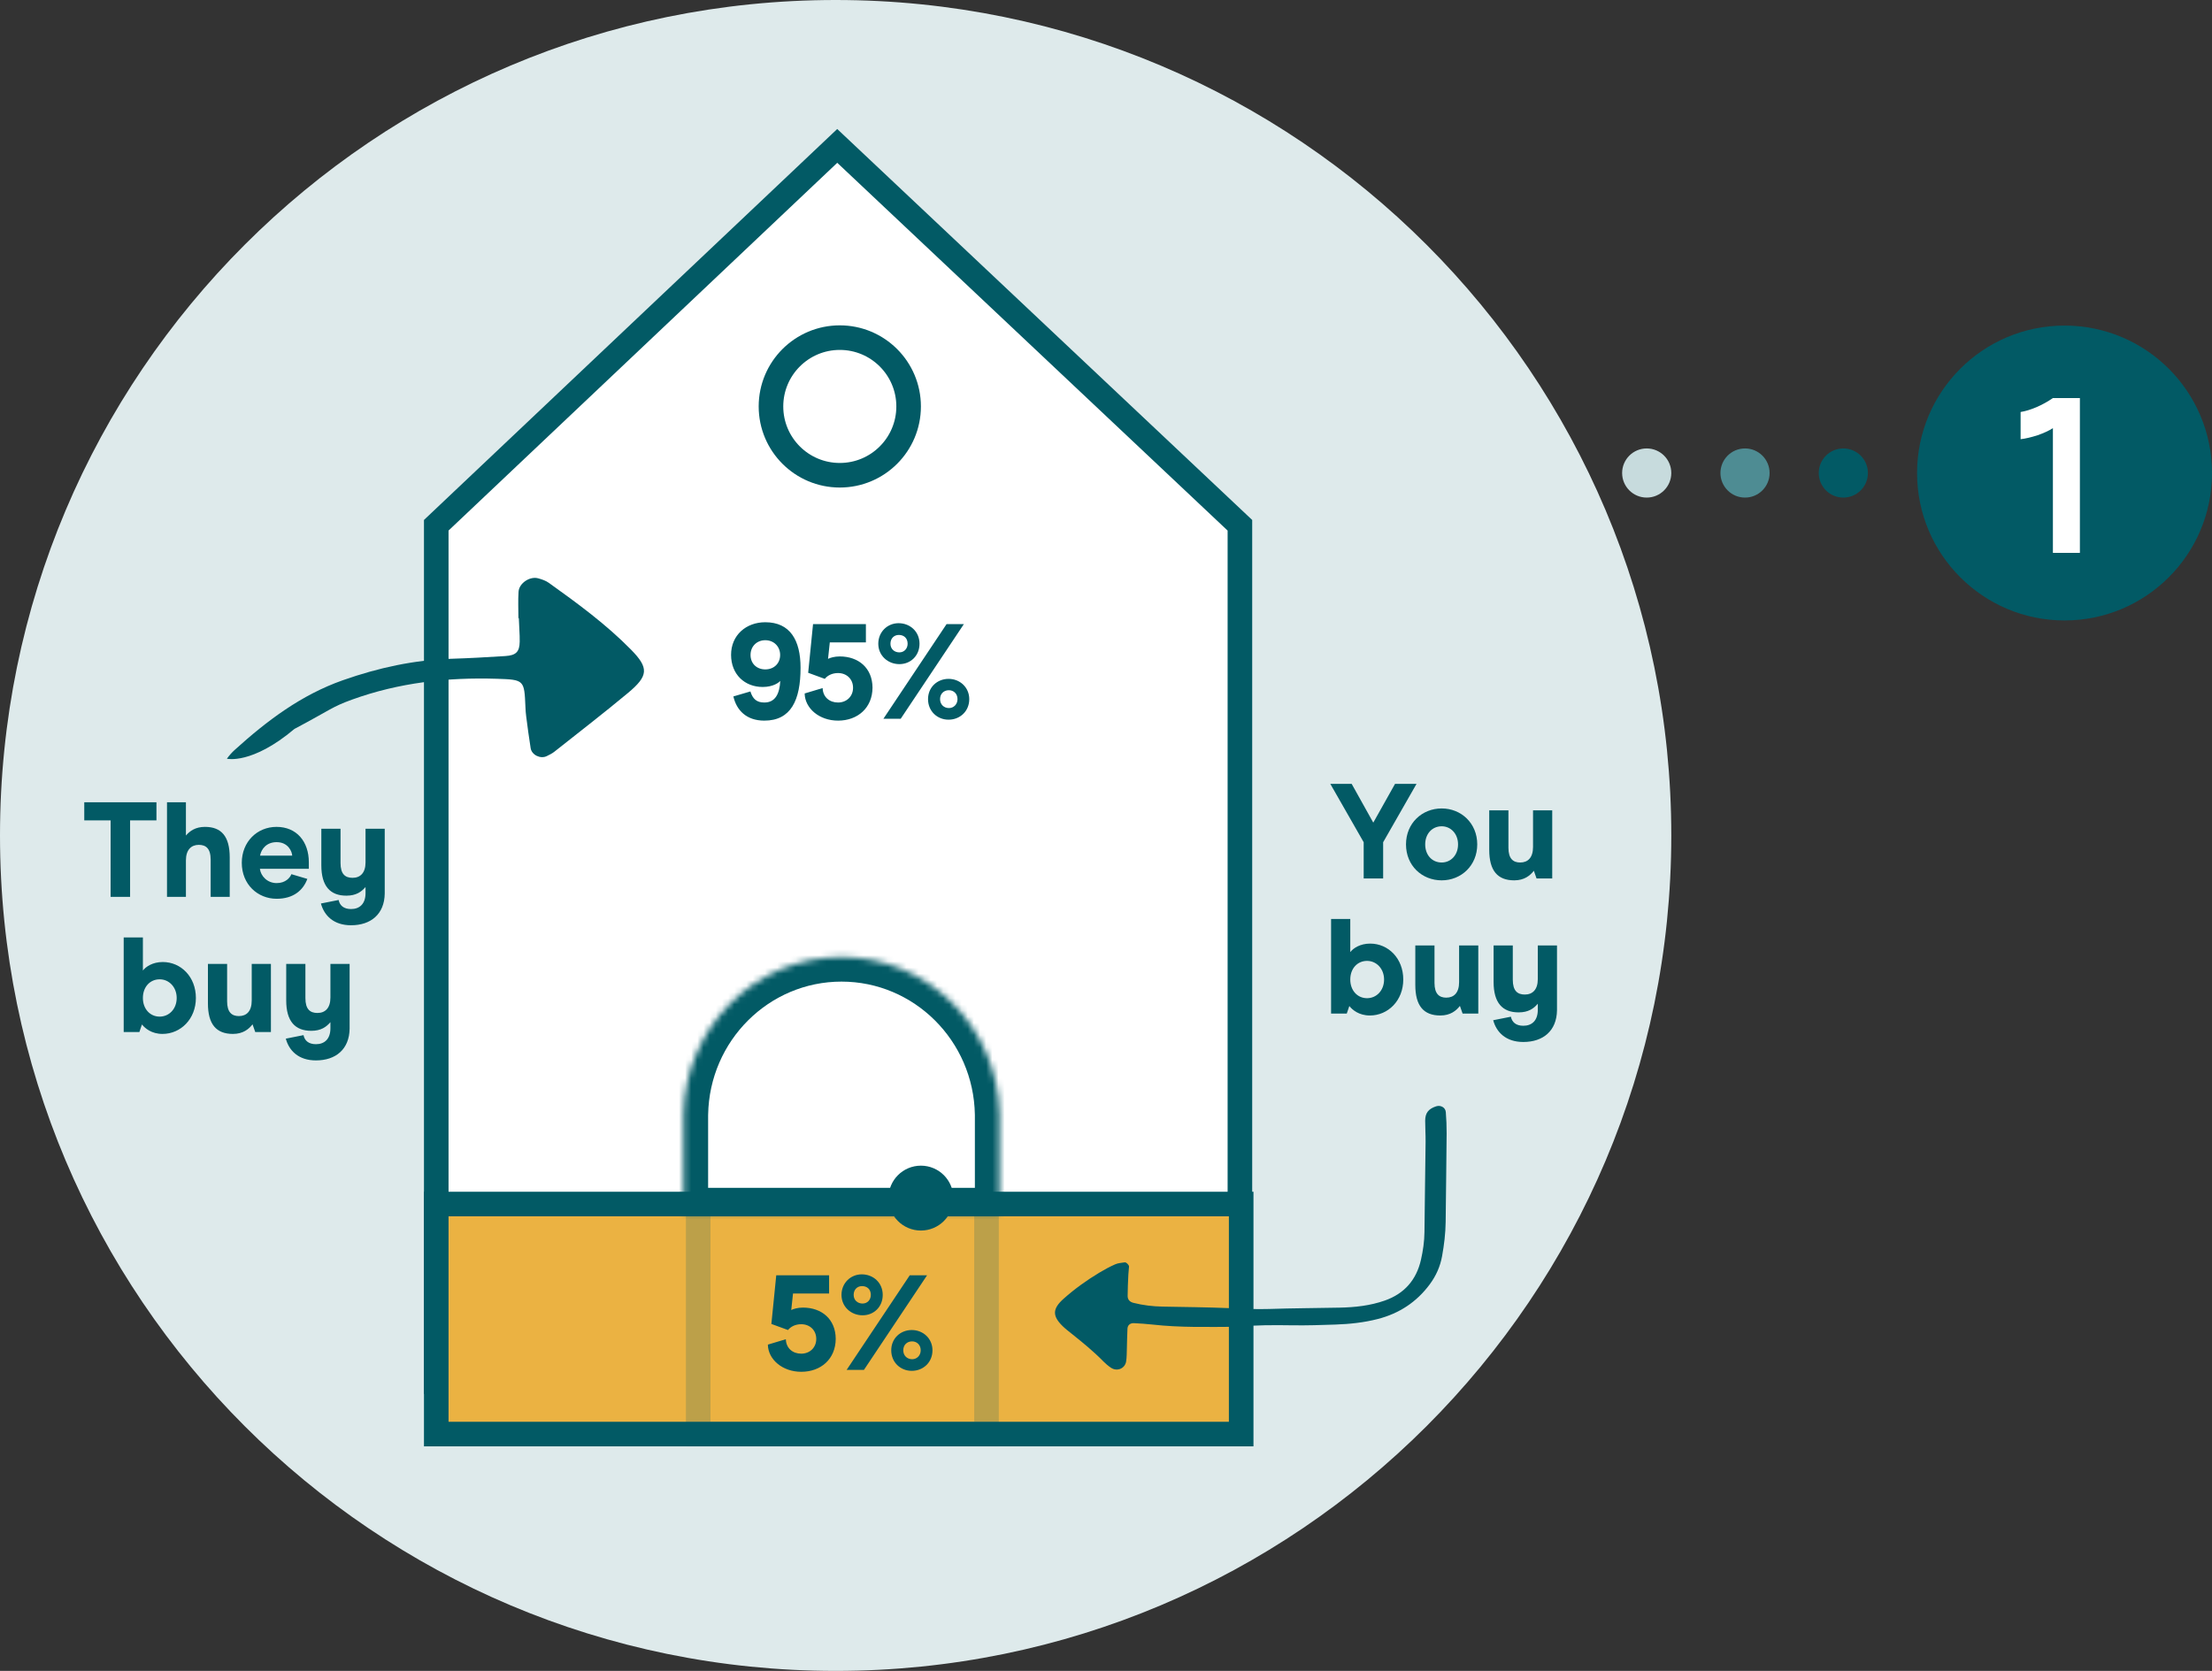 <svg xmlns="http://www.w3.org/2000/svg" fill="none" viewBox="0 0 360 272" height="272" width="360">
<rect x="0" y="0" width="360" height="272" fill="#333333" stroke="none"/>
<g clip-path="url(#clip0_8927_71)">
<path fill="#025A65" d="M300 81C302.209 81 304 79.209 304 77C304 74.791 302.209 73 300 73C297.791 73 296 74.791 296 77C296 79.209 297.791 81 300 81Z"></path>
<path fill="#4E8C93" d="M284 81C286.209 81 288 79.209 288 77C288 74.791 286.209 73 284 73C281.791 73 280 74.791 280 77C280 79.209 281.791 81 284 81Z"></path>
<path fill="#C7DBDD" d="M268 81C270.209 81 272 79.209 272 77C272 74.791 270.209 73 268 73C265.791 73 264 74.791 264 77C264 79.209 265.791 81 268 81Z"></path>
<path fill="#025A65" d="M336 101C349.255 101 360 90.255 360 77C360 63.745 349.255 53 336 53C322.745 53 312 63.745 312 77C312 90.255 322.745 101 336 101Z"></path>
<path fill="white" d="M334.107 69.696C333.483 70.104 332.655 70.488 331.623 70.848C330.591 71.184 329.667 71.4 328.851 71.496V67.068C329.619 66.948 330.483 66.684 331.443 66.276C332.377 65.872 333.269 65.377 334.107 64.8H338.499V90H334.107V69.696Z"></path>
<path fill="#DEEAEB" d="M136 272C211.111 272 272 211.111 272 136C272 60.889 211.111 0 136 0C60.889 0 0 60.889 0 136C0 211.111 60.889 272 136 272Z"></path>
<path stroke-width="4" stroke="#025A65" fill="white" d="M71 226.911V85.505L136.26 23.751L201.793 85.508V226.91H71V226.911Z"></path>
<path fill="#025A65" d="M124.547 101.292C121.423 101.292 118.981 103.404 118.981 106.594C118.981 109.806 121.225 111.83 124.129 111.83C125.867 111.83 126.791 111.082 126.989 110.84C126.879 112.974 126.153 114.36 124.393 114.36C123.139 114.36 122.501 113.766 122.127 112.556L119.355 113.37C119.883 115.658 121.511 117.308 124.393 117.308C128.727 117.308 130.289 113.986 130.289 108.706C130.289 104.196 128.573 101.292 124.547 101.292ZM124.547 104.218C125.955 104.218 126.967 105.252 126.967 106.616C126.967 108.002 125.955 108.97 124.547 108.97C123.161 108.97 122.149 108.024 122.149 106.616C122.149 105.23 123.161 104.218 124.547 104.218ZM136.391 117.308C139.581 117.308 141.979 115.24 142.001 111.94C141.979 108.772 139.757 106.858 136.655 106.858C135.819 106.858 135.093 107.078 134.763 107.254L135.049 104.57H140.923V101.6H132.321L131.529 109.52L134.235 110.51C134.653 109.982 135.401 109.564 136.391 109.564C137.755 109.564 138.833 110.51 138.833 111.962C138.833 113.392 137.755 114.36 136.391 114.36C135.005 114.36 133.927 113.48 133.883 112.006L130.957 112.886C131.001 115.306 133.333 117.308 136.391 117.308ZM146.372 108.112C148.198 108.112 149.65 106.748 149.65 104.79C149.65 102.81 148.11 101.446 146.24 101.446C144.436 101.446 142.94 102.854 142.94 104.79C142.94 106.748 144.524 108.112 146.372 108.112ZM143.776 117H146.592L156.866 101.6H154.05L143.776 117ZM146.372 106.198C145.558 106.198 144.92 105.648 144.92 104.79C144.92 103.91 145.514 103.36 146.284 103.36C147.098 103.36 147.714 103.866 147.714 104.79C147.714 105.604 147.142 106.198 146.372 106.198ZM154.38 117.154C156.206 117.154 157.746 115.812 157.746 113.81C157.746 111.874 156.206 110.51 154.38 110.51C152.532 110.51 151.036 111.874 151.036 113.81C151.036 115.768 152.532 117.154 154.38 117.154ZM154.446 115.262C153.61 115.262 152.994 114.668 152.994 113.81C152.994 112.93 153.61 112.358 154.424 112.358C155.194 112.358 155.832 112.908 155.832 113.81C155.832 114.668 155.194 115.262 154.446 115.262Z"></path>
<path stroke-width="4" stroke="#025A65" fill="#EBB242" d="M71 196H202V233.447H71V196Z"></path>
<path fill="#025A65" d="M130.403 223.308C133.593 223.308 135.991 221.24 136.013 217.94C135.991 214.772 133.769 212.858 130.667 212.858C129.831 212.858 129.105 213.078 128.775 213.254L129.061 210.57H134.935V207.6H126.333L125.541 215.52L128.247 216.51C128.665 215.982 129.413 215.564 130.403 215.564C131.767 215.564 132.845 216.51 132.845 217.962C132.845 219.392 131.767 220.36 130.403 220.36C129.017 220.36 127.939 219.48 127.895 218.006L124.969 218.886C125.013 221.306 127.345 223.308 130.403 223.308ZM140.384 214.112C142.21 214.112 143.662 212.748 143.662 210.79C143.662 208.81 142.122 207.446 140.252 207.446C138.448 207.446 136.952 208.854 136.952 210.79C136.952 212.748 138.536 214.112 140.384 214.112ZM137.788 223H140.604L150.878 207.6H148.062L137.788 223ZM140.384 212.198C139.57 212.198 138.932 211.648 138.932 210.79C138.932 209.91 139.526 209.36 140.296 209.36C141.11 209.36 141.726 209.866 141.726 210.79C141.726 211.604 141.154 212.198 140.384 212.198ZM148.392 223.154C150.218 223.154 151.758 221.812 151.758 219.81C151.758 217.874 150.218 216.51 148.392 216.51C146.544 216.51 145.048 217.874 145.048 219.81C145.048 221.768 146.544 223.154 148.392 223.154ZM148.458 221.262C147.622 221.262 147.006 220.668 147.006 219.81C147.006 218.93 147.622 218.358 148.436 218.358C149.206 218.358 149.844 218.908 149.844 219.81C149.844 220.668 149.206 221.262 148.458 221.262Z"></path>
<path stroke-width="4" stroke="#025A65" d="M136.676 77.364C142.862 77.364 147.877 72.349 147.877 66.163C147.877 59.977 142.862 54.962 136.676 54.962C130.49 54.962 125.475 59.977 125.475 66.163C125.475 72.349 130.49 77.364 136.676 77.364Z"></path>
<mask height="43" width="52" y="155" x="111" maskUnits="userSpaceOnUse" style="mask-type:luminance" id="mask0_8927_71">
<path fill="white" d="M162.66 181.846V181.612V181.362H162.657C162.403 167.197 150.992 155.793 136.954 155.793C122.915 155.793 111.504 167.197 111.25 181.362H111.245V197.362H162.66V181.846Z" clip-rule="evenodd" fill-rule="evenodd"></path>
</mask>
<g mask="url(#mask0_8927_71)">
<path fill="#025A65" d="M162.661 181.846V185.846H166.661V181.846H162.661ZM162.661 181.846L162.66 177.846H158.66V181.846H162.661ZM162.66 181.612H158.66V181.629L158.661 181.647L162.66 181.612ZM162.66 181.362H166.66V177.362H162.66V181.362ZM162.657 181.362L158.658 181.434L158.728 185.362H162.657V181.362ZM111.25 181.362V185.362H115.179L115.249 181.434L111.25 181.362ZM111.245 181.362V177.362H107.245V181.362H111.245ZM111.245 197.362H107.245V201.362H111.245V197.362ZM162.66 197.362V201.362H166.66V197.362H162.66ZM158.661 181.647L158.66 181.846H166.661L166.66 181.577L158.661 181.647ZM158.66 181.362V181.612H166.66V181.362H158.66ZM162.657 185.362H162.66V177.362H162.657V185.362ZM136.954 159.793C148.758 159.793 158.442 169.396 158.658 181.434L166.656 181.29C166.364 164.997 153.226 151.793 136.954 151.793V159.793ZM115.249 181.434C115.466 169.396 125.149 159.793 136.954 159.793V151.793C120.681 151.793 107.543 164.997 107.251 181.29L115.249 181.434ZM111.245 185.362H111.25V177.362H111.245V185.362ZM115.245 197.362V181.362H107.245V197.362H115.245ZM162.66 193.362H111.245V201.362H162.66V193.362ZM158.66 181.846V197.362H166.66L166.661 181.846H158.66Z"></path>
</g>
<path stroke-width="4" stroke="#025A65" d="M113.632 196H160.553V233.447H113.632V196Z" opacity="0.2"></path>
<path fill="#025A65" d="M149.876 200.316C152.793 200.316 155.157 197.952 155.157 195.035C155.157 192.118 152.793 189.754 149.876 189.754C146.96 189.754 144.595 192.118 144.595 195.035C144.595 197.952 146.96 200.316 149.876 200.316Z"></path>
<path fill="#025A65" d="M221.938 143H225.106V137.104L230.54 127.6H227.042L223.5 133.914L219.98 127.6H216.504L221.938 137.104V143ZM234.633 143.308C237.801 143.308 240.419 140.91 240.419 137.456C240.419 134.002 237.801 131.604 234.633 131.604C231.443 131.604 228.825 134.002 228.825 137.456C228.825 140.91 231.421 143.308 234.633 143.308ZM234.633 140.404C233.093 140.404 231.949 139.216 231.949 137.456C231.949 135.718 233.093 134.508 234.633 134.508C236.107 134.508 237.295 135.718 237.295 137.456C237.295 139.216 236.107 140.404 234.633 140.404ZM252.623 131.912H249.499V137.874C249.499 139.612 248.663 140.404 247.409 140.404C246.265 140.404 245.495 139.788 245.495 138.006V131.912H242.371V138.336C242.371 141.746 243.735 143.308 246.441 143.308C248.091 143.308 249.037 142.516 249.631 141.746L250.071 143H252.623V131.912ZM222.946 165.308C225.894 165.308 228.38 162.888 228.38 159.456C228.38 156.024 225.96 153.604 222.99 153.604C221.362 153.604 220.24 154.352 219.756 154.99V149.6H216.632V165H219.184L219.602 163.768C220.086 164.384 221.164 165.308 222.946 165.308ZM222.484 162.492C220.922 162.492 219.756 161.238 219.756 159.456C219.756 157.652 220.922 156.42 222.484 156.42C224.024 156.42 225.256 157.696 225.256 159.456C225.256 161.238 224.024 162.492 222.484 162.492ZM240.591 153.912H237.467V159.874C237.467 161.612 236.631 162.404 235.377 162.404C234.233 162.404 233.463 161.788 233.463 160.006V153.912H230.339V160.336C230.339 163.746 231.703 165.308 234.409 165.308C236.059 165.308 237.005 164.516 237.599 163.746L238.039 165H240.591V153.912ZM250.275 153.912V159.39C250.275 161.106 249.417 161.898 248.163 161.898C246.953 161.898 246.205 161.282 246.205 159.478V153.912H243.081V159.852C243.081 163.262 244.533 164.802 247.151 164.802C248.757 164.802 249.615 164.164 250.275 163.394V164.384C250.275 166.166 249.285 166.98 247.921 166.98C246.711 166.98 246.073 166.386 245.897 165.506L243.015 166.078C243.543 168.036 245.083 169.62 247.921 169.62C251.133 169.62 253.355 167.816 253.399 164.45V153.912H250.275Z"></path>
<path fill="#025A65" d="M201.449 215.982C204.38 215.675 207.401 215.703 210.427 215.743C212.735 215.775 215.046 215.701 217.355 215.62C219.667 215.54 221.965 215.297 224.216 214.72C227.704 213.825 230.548 211.966 232.694 209.065C233.713 207.688 234.395 206.17 234.7 204.467C235.031 202.624 235.258 200.778 235.279 198.905C235.331 194.103 235.401 189.302 235.438 184.5C235.441 183.345 235.397 182.19 235.304 181.038C235.246 180.276 234.464 179.849 233.717 180.097C232.481 180.507 231.949 181.178 231.946 182.429C231.943 183.584 232.026 184.741 232.013 185.896C231.961 190.787 231.875 195.677 231.829 200.567C231.814 202.09 231.596 203.58 231.264 205.056C230.52 208.357 228.548 210.601 225.357 211.718C222.985 212.548 220.509 212.816 218.01 212.867C214.187 212.944 210.362 212.954 206.542 213.084C204.315 213.16 202.104 213.031 199.884 212.94C196.332 212.796 192.774 212.766 189.218 212.698C187.611 212.668 186.026 212.482 184.467 212.086C183.875 211.935 183.522 211.577 183.522 210.963C183.522 209.811 183.586 208.658 183.637 207.507C183.656 207.066 183.722 206.627 183.748 206.186C183.763 205.925 183.301 205.455 183.047 205.494C182.525 205.574 181.97 205.605 181.497 205.813C180.606 206.207 179.74 206.674 178.904 207.178C176.846 208.42 174.892 209.818 173.097 211.421C171.271 213.051 171.243 214.214 172.95 215.881C173.393 216.314 173.89 216.696 174.375 217.084C176.182 218.528 177.976 219.983 179.596 221.643C179.965 222.02 180.38 222.369 180.822 222.659C181.818 223.314 183.1 222.775 183.279 221.609C183.386 220.911 183.373 220.194 183.397 219.485C183.434 218.42 183.433 217.353 183.493 216.29C183.527 215.689 183.947 215.358 184.582 215.394C185.558 215.448 186.536 215.504 187.507 215.614C192.117 216.137 196.742 216.003 201.449 215.982Z" clip-rule="evenodd" fill-rule="evenodd"></path>
<path fill="#025A65" d="M18.003 146H21.172V133.548H25.462V130.6H13.714V133.548H18.004L18.003 146ZM27.179 146H30.259V140.06C30.259 138.322 31.139 137.53 32.349 137.53C33.515 137.53 34.285 138.124 34.285 139.95V146H37.387V139.576C37.387 136.166 36.045 134.604 33.361 134.604C31.821 134.604 30.897 135.264 30.259 136.012V130.6H27.179V146ZM50.262 141.424V140.368C50.262 137.002 48.282 134.604 45.004 134.604C41.858 134.604 39.35 137.024 39.35 140.456C39.35 143.976 41.946 146.308 45.026 146.308C47.754 146.308 49.338 144.922 50.02 143.074L47.424 142.304C47.204 142.876 46.478 143.756 45.026 143.756C43.486 143.756 42.43 142.59 42.298 141.424H50.262ZM47.556 139.29H42.32C42.54 138.168 43.398 137.09 45.026 137.09C46.896 137.09 47.534 138.63 47.556 139.29ZM59.49 134.912V140.39C59.49 142.106 58.632 142.898 57.378 142.898C56.168 142.898 55.42 142.282 55.42 140.478V134.912H52.296V140.852C52.296 144.262 53.748 145.802 56.366 145.802C57.972 145.802 58.83 145.164 59.49 144.394V145.384C59.49 147.166 58.5 147.98 57.136 147.98C55.926 147.98 55.288 147.386 55.112 146.506L52.23 147.078C52.758 149.036 54.298 150.62 57.136 150.62C60.348 150.62 62.57 148.816 62.614 145.45V134.912H59.49ZM26.446 168.308C29.394 168.308 31.88 165.888 31.88 162.456C31.88 159.024 29.46 156.604 26.49 156.604C24.862 156.604 23.74 157.352 23.256 157.99V152.6H20.132V168H22.684L23.102 166.768C23.586 167.384 24.664 168.308 26.446 168.308ZM25.984 165.492C24.422 165.492 23.256 164.238 23.256 162.456C23.256 160.652 24.422 159.42 25.984 159.42C27.524 159.42 28.756 160.696 28.756 162.456C28.756 164.238 27.524 165.492 25.984 165.492ZM44.091 156.912H40.967V162.874C40.967 164.612 40.131 165.404 38.877 165.404C37.733 165.404 36.963 164.788 36.963 163.006V156.912H33.84V163.336C33.84 166.746 35.204 168.308 37.91 168.308C39.56 168.308 40.506 167.516 41.1 166.746L41.54 168H44.092L44.091 156.912ZM53.775 156.912V162.39C53.775 164.106 52.917 164.898 51.663 164.898C50.453 164.898 49.705 164.282 49.705 162.478V156.912H46.581V162.852C46.581 166.262 48.033 167.802 50.651 167.802C52.257 167.802 53.115 167.164 53.775 166.394V167.384C53.775 169.166 52.785 169.98 51.421 169.98C50.211 169.98 49.573 169.386 49.397 168.506L46.515 169.078C47.043 171.036 48.583 172.62 51.421 172.62C54.633 172.62 56.855 170.816 56.899 167.45V156.912H53.775ZM84.393 96.323C84.299 97.753 84.372 99.193 84.372 100.629H84.439C84.484 101.588 84.532 102.546 84.572 103.505C84.585 103.825 84.586 104.145 84.58 104.465C84.553 106.095 83.99 106.69 82.236 106.796L81.983 106.812C79.193 106.982 76.403 107.152 73.611 107.232C67.477 107.408 61.581 108.696 55.809 110.729C49.026 113.118 43.441 117.325 38.197 122.077C37.722 122.508 37.296 122.989 36.926 123.512C36.926 123.512 41 124.5 47.925 118.656C53.849 115.517 53.963 115.093 57.295 113.886C64.934 111.123 72.817 110.24 80.888 110.497C85.323 110.64 85.326 110.699 85.513 115.068L85.516 115.134C85.536 115.613 85.566 116.093 85.63 116.568C85.862 118.312 86.078 120.059 86.362 121.795C86.544 122.91 87.969 123.586 88.981 123.087C89.407 122.877 89.849 122.666 90.218 122.373C94.228 119.196 98.284 116.07 102.214 112.794C105.539 110.022 105.627 108.735 102.708 105.763C98.662 101.642 94.012 98.233 89.328 94.883C88.824 94.521 88.186 94.305 87.578 94.14C86.226 93.772 84.484 94.933 84.393 96.323Z"></path>
</g>
<defs>
<clipPath id="clip0_8927_71">
<rect fill="white" height="272" width="360"></rect>
</clipPath>
</defs>
</svg>
